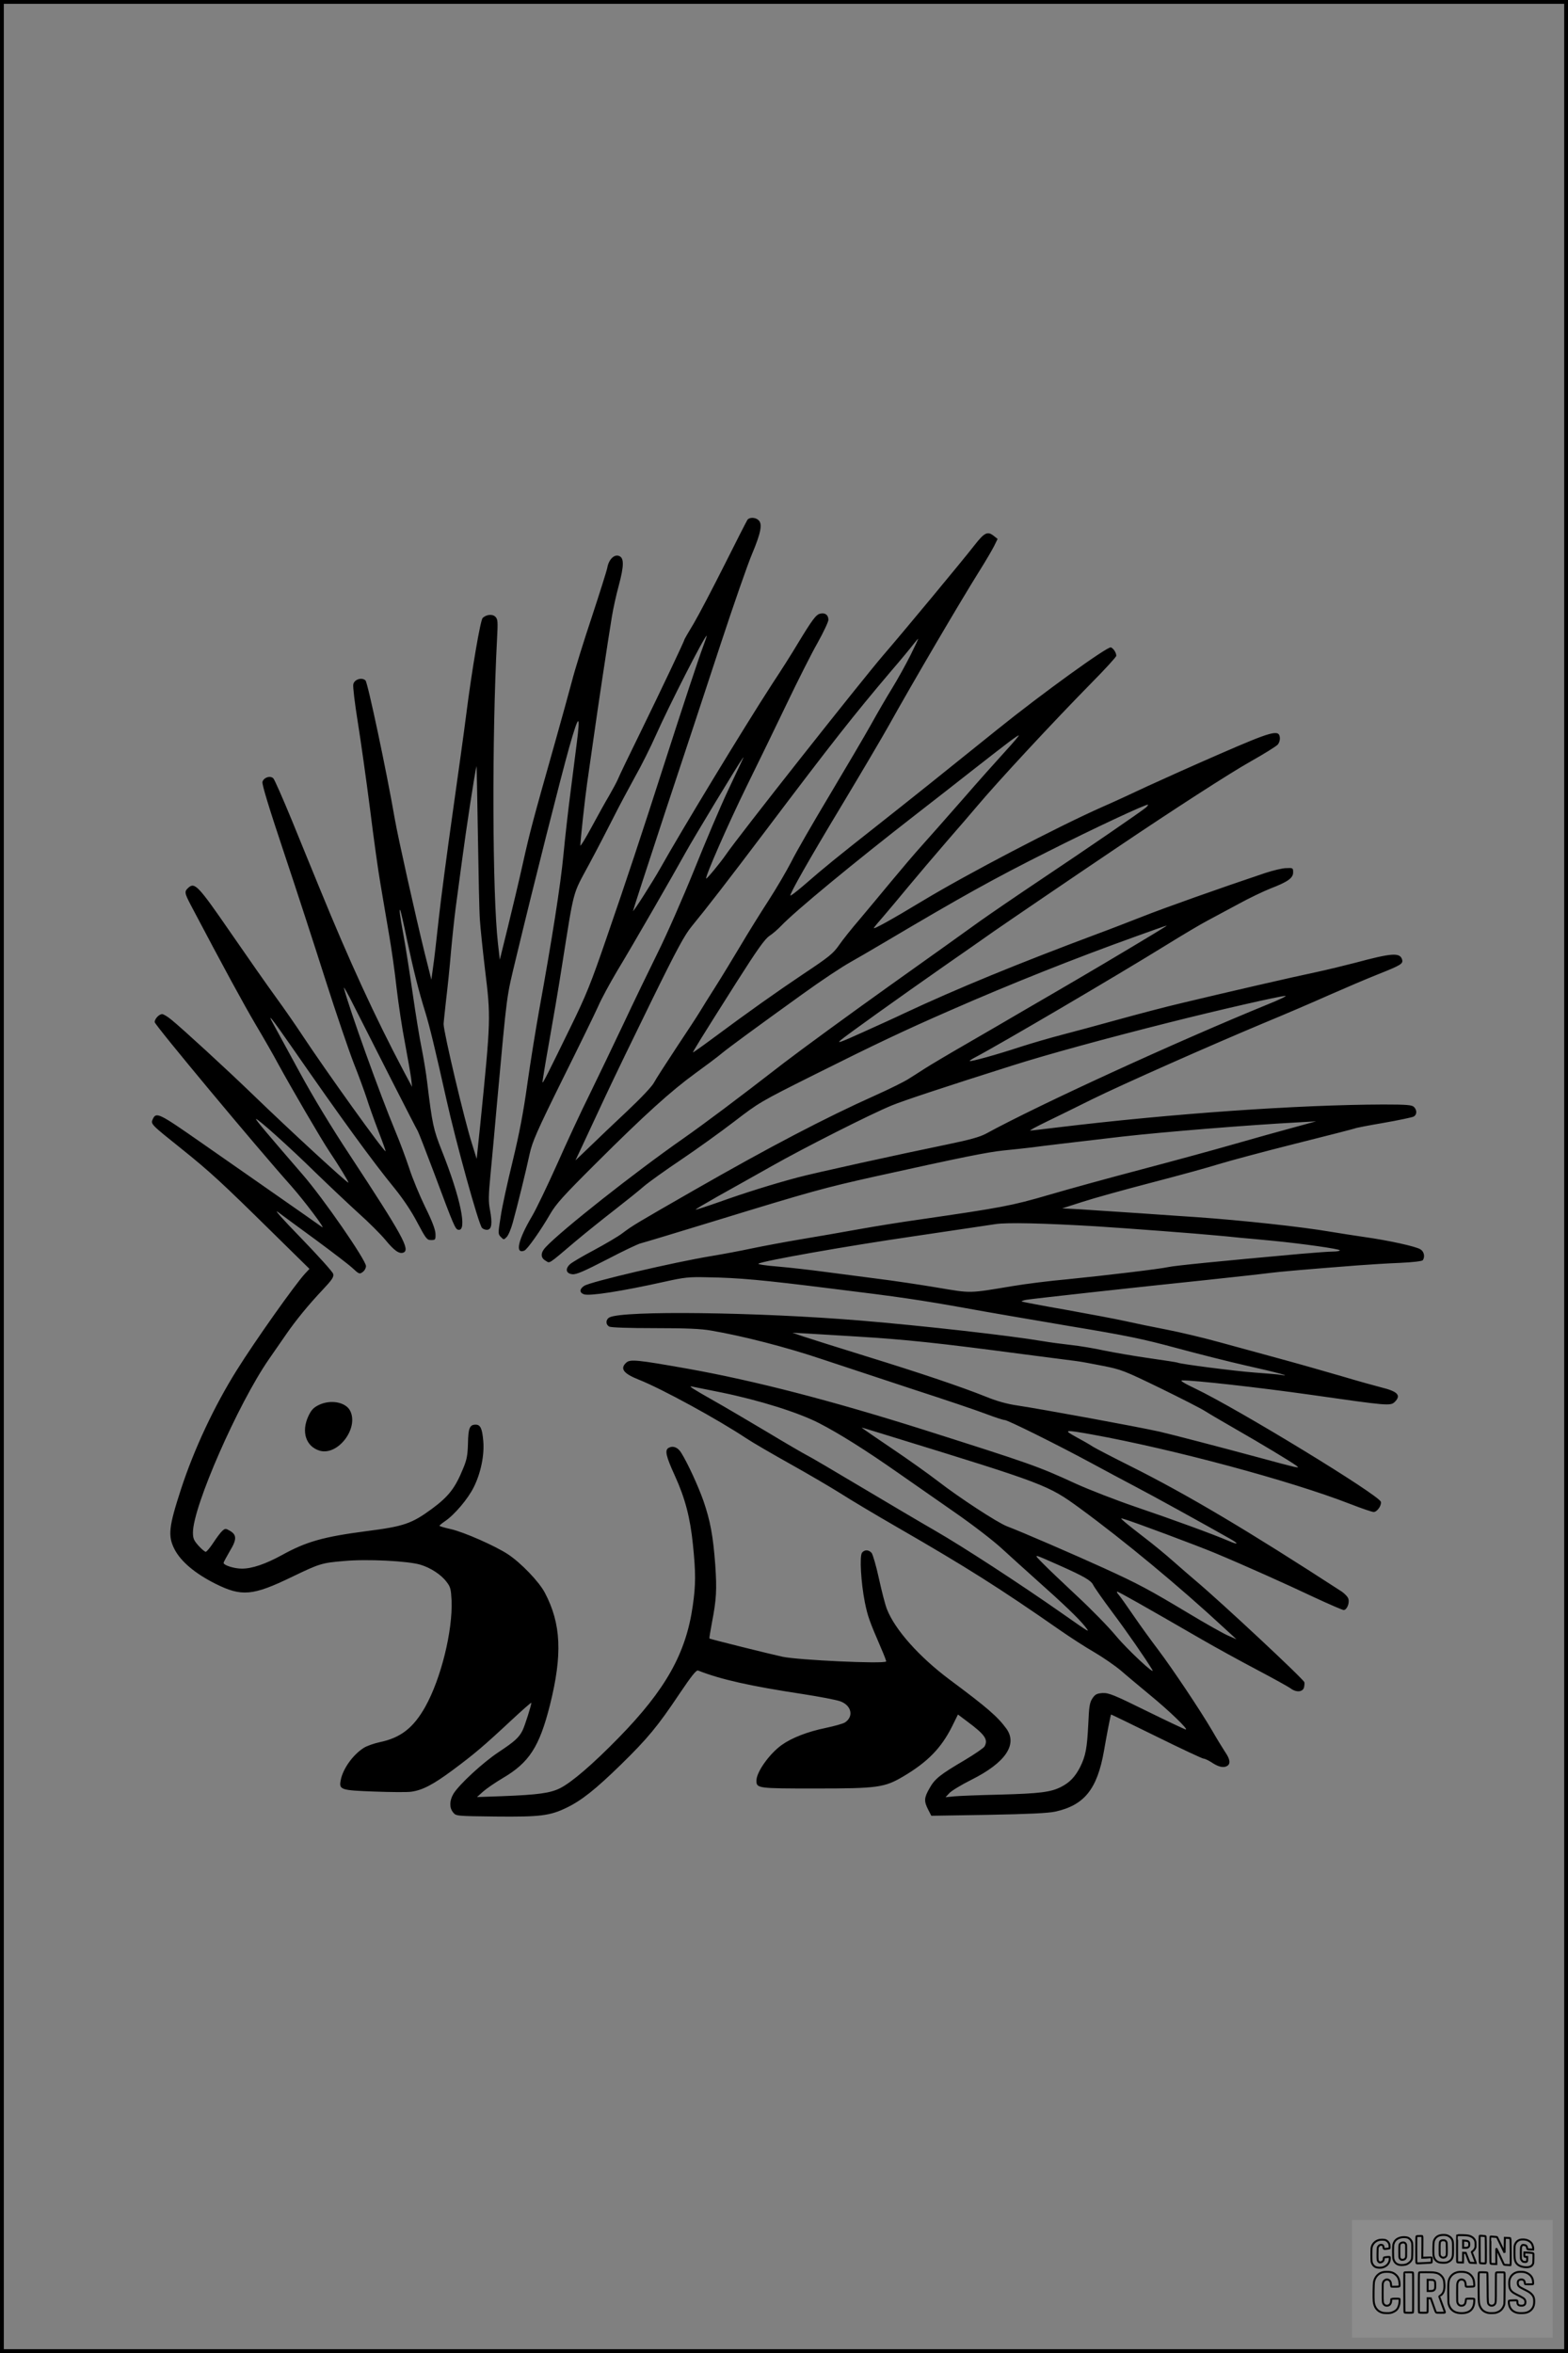 <?xml version="1.0" encoding="UTF-8"?>
<svg xmlns="http://www.w3.org/2000/svg" version="1.0" width="1024pt" height="1536pt" viewBox="0 0 1024 1536" preserveAspectRatio="xMidYMid meet">
  <rect x="0" y="0" width="1024" height="1536" fill="#808080" stroke="none"/>
  <g transform="translate(0.00 0.00) scale(1)">
    <g transform="translate(0,1536) scale(0.1,-0.1)" fill="#000000" stroke="none">
      <path d="M4882 11968 c-5 -7 -73 -140 -150 -294 -78 -155 -168 -327 -201 -383 -34 -56 -61 -103 -61 -105 0 -9 -154 -333 -284 -599 -75 -153 -143 -293 -150 -312 -8 -19 -34 -67 -57 -107 -24 -40 -76 -134 -116 -208 -40 -74 -73 -128 -73 -119 0 32 31 316 44 404 7 50 25 176 40 280 28 201 97 659 122 810 8 50 28 141 45 203 35 131 35 181 1 193 -31 12 -67 -24 -76 -77 -4 -21 -50 -166 -101 -321 -52 -156 -111 -345 -130 -420 -20 -76 -70 -255 -110 -398 -149 -526 -164 -584 -209 -785 -25 -113 -70 -302 -99 -420 l-53 -215 -12 105 c-37 325 -40 1348 -6 1990 6 113 5 128 -11 144 -19 19 -59 15 -83 -8 -15 -15 -71 -344 -107 -628 -14 -112 -55 -405 -90 -653 -35 -247 -76 -556 -90 -685 -14 -129 -30 -271 -37 -315 l-11 -80 -44 175 c-60 245 -172 745 -194 870 -54 313 -177 892 -192 908 -24 23 -74 7 -80 -26 -3 -15 10 -124 29 -242 19 -118 55 -373 80 -567 24 -194 55 -417 69 -495 13 -79 38 -222 54 -318 17 -96 40 -258 51 -360 12 -102 36 -264 55 -360 18 -96 36 -200 40 -230 l6 -55 -56 105 c-185 350 -353 715 -545 1185 -43 105 -126 307 -184 450 -59 143 -113 266 -121 274 -20 20 -63 6 -71 -23 -4 -16 42 -167 139 -457 80 -239 202 -614 272 -834 70 -220 154 -465 185 -545 32 -80 69 -182 84 -227 14 -45 48 -141 76 -214 28 -72 50 -133 48 -134 -8 -8 -388 521 -551 768 -37 56 -111 163 -165 237 -54 74 -187 264 -296 422 -211 306 -234 331 -276 293 -27 -25 -26 -33 18 -117 214 -406 341 -639 421 -775 53 -89 119 -204 146 -255 85 -156 285 -499 335 -573 61 -91 131 -205 125 -205 -11 0 -380 339 -624 575 -176 170 -461 431 -530 487 -25 21 -53 38 -62 38 -20 0 -49 -31 -49 -52 0 -18 664 -815 891 -1069 85 -96 230 -288 202 -269 -12 8 -64 45 -115 81 -51 36 -199 139 -328 229 -129 90 -287 200 -350 244 -271 189 -290 199 -312 151 -15 -33 -14 -33 187 -194 187 -150 262 -219 603 -555 l233 -229 -29 -31 c-64 -69 -325 -437 -445 -629 -148 -236 -279 -515 -365 -778 -80 -246 -87 -305 -42 -393 42 -80 133 -157 266 -224 172 -86 244 -80 502 45 179 86 193 91 340 103 148 14 417 0 497 -24 67 -20 136 -65 171 -112 26 -33 29 -47 33 -121 8 -199 -69 -511 -172 -695 -77 -137 -161 -203 -299 -231 -36 -8 -82 -24 -101 -36 -71 -44 -138 -137 -152 -212 -12 -62 -1 -66 220 -74 108 -4 217 -5 241 -1 73 10 142 46 269 140 140 104 202 156 382 324 73 68 133 121 133 116 0 -16 -43 -151 -57 -179 -24 -48 -52 -73 -156 -142 -103 -68 -259 -212 -296 -273 -26 -44 -27 -91 -2 -121 19 -24 20 -24 278 -27 292 -3 355 5 464 58 97 47 188 119 353 280 176 172 242 252 383 463 81 120 110 156 122 152 147 -58 337 -101 686 -154 110 -17 219 -38 243 -47 73 -27 89 -99 30 -138 -13 -8 -70 -24 -127 -36 -117 -24 -220 -64 -286 -111 -81 -58 -165 -177 -165 -232 0 -51 6 -52 384 -52 409 0 452 6 577 80 158 94 246 184 317 326 l38 77 60 -45 c117 -87 138 -118 114 -163 -5 -10 -65 -51 -132 -91 -158 -93 -193 -120 -228 -183 -35 -61 -37 -83 -9 -138 l21 -41 371 6 c266 5 391 11 438 21 191 42 275 147 319 399 18 104 42 229 46 235 0 1 133 -63 295 -143 162 -80 301 -145 309 -145 8 0 31 -11 50 -23 44 -30 78 -39 102 -26 26 14 22 44 -11 92 -15 23 -54 86 -85 140 -81 138 -258 402 -352 527 -44 58 -116 157 -159 220 -43 63 -87 125 -98 138 -11 12 -16 22 -11 22 9 0 170 -91 549 -310 88 -51 250 -140 360 -198 110 -58 211 -114 224 -124 36 -27 79 -24 87 7 3 13 4 28 2 34 -8 23 -545 524 -708 661 -36 30 -103 89 -150 130 -47 42 -130 110 -185 152 -55 42 -113 88 -130 103 -29 25 -29 26 -5 19 52 -14 480 -174 595 -222 187 -78 464 -202 652 -291 95 -44 180 -81 188 -81 20 0 39 43 31 72 -3 13 -23 34 -43 48 -613 398 -1008 633 -1382 820 -112 56 -222 113 -245 127 -22 15 -72 43 -111 64 -83 46 -74 47 106 15 530 -96 1296 -302 1682 -452 77 -30 147 -54 158 -54 22 0 52 42 47 66 -8 42 -931 605 -1213 740 -74 35 -102 53 -85 53 72 2 501 -46 840 -94 504 -72 521 -74 549 -46 43 43 19 68 -91 95 -36 9 -151 41 -255 72 -103 30 -285 82 -403 114 -118 32 -298 81 -399 109 -101 28 -257 65 -345 82 -89 17 -209 42 -267 55 -58 13 -233 46 -389 74 -156 27 -285 52 -288 54 -2 3 11 7 29 11 41 7 711 81 1184 130 187 20 369 40 405 45 59 8 255 25 580 50 69 5 190 13 270 16 87 4 148 11 152 18 15 22 8 56 -15 70 -27 19 -210 59 -367 81 -63 9 -164 25 -225 35 -187 32 -575 74 -875 95 -47 3 -211 14 -365 25 -154 10 -331 22 -394 26 l-114 6 134 43 c74 24 276 80 449 125 173 45 371 99 440 121 69 21 295 82 503 134 208 52 382 97 386 99 3 3 87 19 186 36 98 17 187 36 197 41 22 12 23 42 2 63 -13 13 -45 16 -202 16 -558 -2 -1376 -59 -2129 -150 -89 -11 -167 -20 -175 -20 -7 0 41 26 107 58 66 32 199 97 295 145 201 99 775 353 1124 499 131 54 322 136 425 182 102 45 245 106 318 135 156 62 168 70 159 99 -15 45 -68 41 -306 -23 -69 -18 -181 -45 -250 -60 -149 -31 -609 -137 -875 -201 -104 -24 -293 -74 -420 -109 -126 -35 -293 -80 -370 -100 -77 -20 -201 -56 -275 -80 -148 -49 -322 -97 -327 -91 -2 2 13 12 34 23 165 87 923 532 1248 733 105 65 226 137 270 160 44 24 136 73 205 110 69 38 162 82 207 100 112 43 148 68 148 105 0 29 -1 30 -45 28 -25 0 -85 -15 -135 -31 -293 -98 -665 -230 -806 -286 -90 -35 -218 -85 -284 -109 -527 -197 -925 -360 -1275 -524 -41 -20 -158 -73 -260 -119 -150 -68 -178 -78 -150 -54 42 35 377 275 685 490 121 84 263 183 315 220 82 57 518 354 805 547 363 245 735 485 870 561 89 50 169 100 179 111 10 11 16 31 14 48 -6 52 -53 39 -393 -109 -170 -74 -384 -170 -475 -212 -91 -43 -221 -103 -290 -133 -294 -130 -883 -438 -1170 -611 -212 -128 -332 -194 -323 -179 4 7 32 41 64 77 31 36 103 122 160 191 57 69 172 204 254 299 83 95 167 193 188 218 139 166 507 562 759 818 87 88 158 166 158 173 0 20 -18 48 -35 55 -22 8 -454 -304 -743 -537 -334 -269 -570 -458 -791 -632 -255 -201 -331 -262 -476 -388 -43 -37 -80 -65 -83 -63 -7 8 118 229 346 607 120 200 254 427 297 504 156 280 466 808 592 1009 41 65 84 139 96 163 l22 45 -24 19 c-41 33 -61 24 -126 -59 -71 -92 -472 -575 -595 -717 -150 -175 -946 -1182 -1030 -1305 -35 -51 -124 -159 -128 -155 -9 9 141 351 263 600 76 154 195 399 265 545 70 146 159 323 199 393 39 70 71 138 71 151 0 32 -22 48 -54 40 -27 -6 -52 -40 -149 -200 -30 -51 -104 -168 -165 -260 -186 -287 -595 -961 -731 -1204 -51 -90 -173 -281 -177 -277 -1 1 92 288 207 637 116 349 280 846 365 1105 85 258 177 522 205 588 58 138 69 195 44 220 -19 20 -58 22 -73 5z m-289 -825 c-31 -82 -128 -375 -256 -773 -148 -461 -246 -757 -375 -1130 -103 -300 -134 -377 -236 -585 -146 -299 -179 -365 -183 -361 -2 1 17 117 42 257 25 140 64 367 85 504 82 516 67 458 176 661 53 98 125 238 161 309 36 72 99 189 139 262 41 72 103 196 138 275 84 189 318 648 331 648 2 0 -8 -30 -22 -67z m1352 -62 c-30 -60 -84 -157 -119 -214 -36 -58 -98 -165 -139 -239 -41 -73 -162 -279 -269 -458 -107 -179 -220 -374 -250 -435 -31 -60 -98 -175 -150 -255 -52 -80 -134 -212 -183 -295 -49 -82 -123 -204 -165 -270 -42 -66 -87 -138 -100 -160 -13 -22 -81 -126 -151 -231 -70 -106 -137 -210 -148 -231 -12 -24 -84 -100 -173 -184 -84 -79 -195 -184 -246 -234 l-94 -90 47 100 c26 55 92 197 147 315 55 118 192 401 304 629 166 338 215 428 262 485 97 118 234 295 484 626 434 575 572 750 818 1040 64 74 128 152 144 173 16 20 30 37 32 37 2 0 -21 -49 -51 -109z m-2179 -577 c-8 -65 -26 -207 -40 -314 -14 -107 -35 -290 -46 -406 -19 -202 -75 -556 -160 -1024 -21 -118 -56 -332 -76 -475 -26 -188 -53 -327 -96 -505 -33 -135 -69 -297 -78 -360 -18 -113 -18 -115 1 -135 19 -19 19 -19 38 0 11 11 29 54 40 95 30 108 87 340 110 448 18 80 45 143 214 485 107 215 212 430 233 477 20 47 76 150 124 231 109 180 366 627 448 775 52 94 339 569 372 614 12 17 12 18 -98 -215 -44 -93 -142 -323 -217 -510 -76 -188 -183 -431 -240 -545 -56 -113 -157 -322 -224 -465 -68 -143 -167 -350 -221 -460 -55 -110 -150 -315 -212 -455 -63 -140 -136 -293 -164 -340 -91 -154 -112 -248 -50 -224 19 7 106 130 169 239 39 67 87 120 299 331 319 318 490 472 648 587 69 50 148 109 175 132 42 35 226 170 525 385 126 91 256 177 315 210 33 18 130 75 215 125 510 302 714 416 1075 597 301 152 644 312 652 305 2 -2 -5 -11 -14 -19 -31 -26 -398 -278 -683 -468 -151 -101 -331 -224 -400 -273 -69 -50 -336 -241 -595 -425 -258 -184 -566 -409 -685 -500 -316 -245 -520 -397 -655 -492 -321 -224 -802 -604 -902 -712 -33 -35 -34 -68 -1 -87 31 -18 9 -33 199 128 68 57 183 149 254 204 72 56 157 124 190 153 33 28 142 106 242 173 101 68 257 180 347 249 163 125 169 129 523 306 404 202 588 289 883 418 406 178 819 342 1220 486 218 78 208 75 190 63 -25 -18 -392 -237 -570 -341 -91 -53 -246 -144 -345 -201 -99 -58 -272 -159 -385 -224 -113 -65 -234 -137 -270 -160 -36 -23 -85 -55 -110 -70 -25 -16 -121 -64 -215 -106 -326 -146 -691 -337 -1180 -617 -387 -222 -402 -231 -470 -282 -27 -21 -111 -70 -185 -110 -74 -39 -145 -81 -158 -93 -33 -31 -25 -61 16 -65 25 -3 75 19 225 96 105 55 206 103 222 106 17 4 242 72 500 151 613 188 698 211 1025 284 574 127 738 160 845 171 61 6 144 15 185 20 73 10 243 30 585 70 273 31 840 77 1165 94 l105 6 -150 -41 c-82 -22 -258 -71 -390 -109 -132 -38 -404 -112 -605 -165 -201 -53 -471 -127 -600 -165 -243 -71 -307 -83 -845 -161 -115 -16 -295 -45 -400 -64 -104 -19 -273 -48 -375 -65 -101 -17 -246 -44 -322 -60 -75 -16 -193 -38 -260 -49 -244 -40 -792 -168 -833 -195 -31 -20 -32 -44 -2 -55 35 -13 244 19 527 82 130 29 159 32 280 29 203 -3 365 -18 803 -73 459 -56 590 -76 887 -129 118 -22 418 -73 665 -115 387 -64 486 -85 705 -144 140 -38 350 -91 465 -117 190 -42 303 -73 220 -59 -16 3 -93 9 -170 15 -125 9 -491 56 -505 65 -4 2 -87 15 -186 29 -98 14 -231 37 -294 50 -63 14 -160 30 -215 36 -55 6 -138 17 -185 25 -218 37 -777 100 -1196 135 -670 55 -1548 66 -1634 20 -25 -14 -26 -46 -1 -60 12 -6 125 -10 298 -10 206 0 301 -4 368 -16 206 -35 492 -109 715 -184 129 -43 402 -133 605 -200 204 -66 417 -138 474 -160 58 -22 113 -40 123 -40 19 0 342 -160 573 -285 77 -42 201 -108 275 -147 115 -60 461 -251 623 -343 60 -34 55 -42 -9 -14 -97 42 -374 143 -604 221 -129 44 -307 113 -395 153 -250 115 -292 129 -1000 354 -599 189 -1097 318 -1533 396 -333 59 -376 63 -402 40 -43 -39 -19 -71 81 -111 152 -60 519 -261 704 -384 39 -26 168 -101 288 -168 120 -67 266 -153 325 -190 59 -38 226 -138 372 -222 451 -260 668 -397 1060 -670 69 -48 171 -114 227 -146 56 -33 135 -87 175 -121 40 -35 127 -107 193 -162 123 -101 247 -221 229 -221 -5 0 -120 54 -254 120 -217 107 -250 120 -290 118 -37 -3 -48 -8 -66 -35 -18 -27 -22 -52 -27 -170 -8 -156 -17 -205 -53 -278 -33 -64 -68 -101 -125 -130 -67 -34 -138 -43 -399 -50 -129 -3 -262 -8 -295 -11 l-60 -6 25 27 c14 15 78 54 144 87 222 111 303 230 228 334 -58 79 -125 137 -371 320 -198 148 -357 326 -409 460 -11 27 -34 117 -52 199 -18 83 -40 158 -48 168 -19 21 -45 22 -62 2 -18 -21 -7 -199 18 -325 19 -92 28 -118 106 -299 20 -46 35 -85 33 -87 -17 -17 -573 9 -677 31 -75 16 -473 115 -477 119 -2 1 6 47 16 102 30 154 33 217 22 379 -14 190 -33 289 -77 417 -34 96 -101 243 -145 314 -22 36 -53 48 -82 33 -27 -15 -19 -53 41 -184 66 -145 99 -271 117 -446 19 -185 19 -265 -1 -402 -44 -310 -177 -547 -484 -861 -167 -171 -305 -290 -382 -329 -64 -32 -142 -43 -373 -52 l-170 -6 39 35 c21 19 79 59 128 88 174 102 240 204 309 476 83 331 74 532 -33 735 -38 72 -155 194 -241 251 -84 55 -288 145 -373 164 -41 9 -74 19 -74 22 0 3 16 16 35 29 64 43 152 148 189 223 46 92 70 210 62 301 -7 83 -19 107 -50 107 -39 0 -48 -23 -50 -122 -2 -76 -7 -106 -31 -163 -52 -128 -94 -183 -205 -265 -131 -96 -182 -114 -425 -145 -283 -37 -394 -68 -555 -157 -106 -58 -194 -88 -260 -88 -51 0 -120 22 -120 38 0 4 19 39 41 77 47 77 46 107 -3 134 -24 14 -28 14 -47 -3 -11 -10 -37 -45 -58 -77 -21 -32 -43 -58 -49 -59 -7 0 -28 18 -48 40 -30 34 -36 47 -36 86 0 169 294 839 496 1131 37 54 88 127 113 163 62 90 146 193 237 289 63 67 75 85 70 105 -3 13 -97 117 -208 232 -121 124 -183 194 -153 172 28 -21 138 -102 245 -180 107 -79 216 -162 241 -185 43 -40 47 -42 67 -27 12 8 22 26 22 39 0 39 -279 443 -415 599 -229 265 -307 357 -303 361 7 7 222 -186 388 -349 91 -88 218 -208 282 -266 65 -58 143 -136 174 -173 58 -71 91 -94 118 -84 47 18 -5 112 -348 634 -121 183 -241 381 -329 543 -76 140 -152 279 -168 308 -51 91 -18 51 111 -135 331 -477 531 -752 679 -933 54 -67 108 -147 146 -220 57 -107 63 -115 90 -115 28 0 30 2 29 40 -1 28 -21 82 -67 175 -36 74 -84 189 -105 255 -22 66 -62 174 -90 240 -99 237 -302 801 -336 935 -3 14 25 -36 62 -110 125 -248 409 -806 421 -825 6 -11 53 -132 105 -270 132 -354 139 -369 159 -373 60 -12 15 208 -108 517 -55 139 -62 171 -96 451 -6 52 -22 149 -35 215 -14 66 -40 228 -59 360 -19 132 -46 303 -60 380 -25 137 -29 172 -21 164 2 -2 23 -92 45 -199 43 -201 75 -328 117 -463 30 -96 69 -260 139 -573 62 -279 211 -819 233 -840 8 -8 24 -14 36 -12 27 4 32 42 16 129 -11 55 -10 95 4 240 9 96 28 298 41 449 69 751 60 685 126 960 116 483 291 1175 347 1374 62 218 74 223 48 20z m2797 -51 c-55 -60 -180 -200 -278 -313 -99 -113 -218 -248 -265 -300 -47 -52 -137 -158 -200 -234 -63 -77 -156 -187 -205 -246 -50 -58 -111 -134 -135 -169 -39 -56 -65 -77 -235 -190 -180 -121 -350 -241 -602 -428 -62 -46 -115 -83 -117 -83 -5 0 50 89 287 463 133 209 180 275 211 297 23 15 57 45 76 65 91 96 475 413 890 735 102 79 266 207 365 285 233 182 288 224 298 224 5 1 -36 -47 -90 -106z m-3429 -1098 c3 -49 18 -193 33 -320 39 -321 39 -322 -31 -1020 l-23 -220 -31 100 c-49 153 -184 723 -185 780 0 11 8 81 16 155 9 74 24 216 32 315 9 99 23 230 31 290 8 61 26 191 39 291 31 234 85 587 97 633 1 3 5 -201 9 -454 4 -253 9 -500 13 -550z m5151 -549 c-600 -245 -1497 -656 -1845 -846 -41 -22 -105 -40 -255 -71 -317 -65 -871 -187 -975 -215 -165 -44 -350 -102 -509 -159 -85 -30 -156 -53 -158 -51 -2 2 63 40 144 86 82 45 240 135 353 198 214 121 645 339 784 396 75 31 356 124 786 260 233 74 611 177 1020 280 337 85 728 174 765 175 11 0 -38 -24 -110 -53z m-1130 -1451 c219 -14 668 -48 790 -60 28 -2 97 -9 155 -15 58 -5 155 -14 215 -20 186 -18 435 -53 435 -62 0 -4 -20 -8 -44 -8 -25 0 -121 -7 -213 -15 -522 -47 -823 -77 -862 -86 -59 -13 -411 -55 -661 -80 -113 -10 -272 -30 -355 -44 -295 -49 -267 -48 -495 -10 -113 19 -293 46 -400 59 -107 14 -262 34 -345 45 -82 11 -214 26 -293 33 -79 6 -137 15 -129 19 33 19 576 115 1009 178 260 39 502 74 538 80 76 12 316 6 655 -14z m-1555 -720 c313 -19 531 -42 1082 -115 167 -22 323 -42 348 -45 25 -3 102 -17 172 -31 121 -24 139 -31 374 -145 135 -66 269 -134 298 -153 28 -18 121 -72 206 -121 152 -87 345 -203 385 -232 18 -14 17 -14 -15 -8 -19 4 -118 30 -220 58 -274 74 -586 155 -660 172 -155 34 -754 144 -925 170 -69 10 -134 28 -210 59 -158 63 -411 149 -790 266 -181 56 -361 113 -400 126 l-70 24 95 -5 c52 -3 201 -12 330 -20z m-888 -365 c244 -50 501 -130 637 -200 132 -68 304 -176 511 -321 91 -63 260 -181 376 -262 121 -84 253 -186 308 -237 54 -49 157 -143 229 -207 170 -151 271 -248 311 -298 37 -47 41 -49 -149 84 -280 196 -649 436 -830 540 -99 57 -317 186 -485 286 -168 100 -325 193 -350 205 -25 13 -144 82 -265 155 -121 72 -282 167 -357 209 -120 68 -148 86 -135 86 1 0 91 -18 199 -40z m1113 -289 c1001 -308 1019 -315 1225 -465 290 -212 653 -513 942 -781 l83 -76 -55 24 c-30 13 -146 78 -257 145 -257 154 -327 192 -553 295 -186 85 -542 239 -635 274 -63 25 -306 183 -451 295 -61 47 -196 143 -300 213 -104 70 -191 130 -194 133 -6 5 -8 6 195 -57z m1092 -839 c164 -73 208 -99 222 -128 7 -15 63 -95 125 -178 93 -124 220 -307 261 -376 27 -45 -162 131 -236 220 -48 58 -163 176 -256 262 -92 86 -193 182 -223 213 -63 65 -72 66 107 -13z"></path>
      <path d="M2081 6188 c-34 -17 -48 -32 -67 -72 -48 -103 -16 -199 74 -226 119 -34 256 146 199 260 -29 58 -129 76 -206 38z"></path>
    </g>
  </g>
  <rect x="0.0" y="0.0" width="1024.0" height="1536.0" fill="none" stroke="black" stroke-width="5"></rect>
  <g transform="translate(882.93 1449.20) scale(0.128)" opacity="1.0">
    <rect x="0" y="0" width="1024.0" height="600.0" fill="white" fill-opacity="0.1"></rect>
    <g transform="translate(0,650) scale(0.1,-0.1)" stroke="none">
      <path fill="none" stroke="#000000" stroke-width="100" d="M4491 5720 c-164 -43 -269 -147 -319 -315 -19 -65 -29 -577 -13 -693 25 -190 116 -310 276 -367 63 -23 284 -32 370 -16 122 22 249 110 294 205 51 104 56 150 56 496 0 341 -4 385 -48 478 -46 100 -156 184 -282 217 -83 21 -241 19 -334 -5z m270 -273 c19 -12 43 -40 54 -62 18 -37 20 -64 23 -320 5 -339 -1 -384 -56 -436 -87 -82 -235 -56 -289 51 -22 43 -23 53 -23 335 0 314 7 370 52 412 34 32 66 42 139 42 53 1 73 -4 100 -22z"></path>
      <path fill="none" stroke="#000000" stroke-width="100" d="M5367 5723 c-4 -3 -7 -311 -7 -683 0 -618 1 -679 17 -691 12 -10 51 -14 152 -14 l136 0 3 248 2 248 67 -3 67 -3 34 -85 c18 -47 58 -152 89 -235 30 -82 63 -158 73 -168 14 -15 40 -19 165 -24 l148 -6 -5 34 c-4 19 -49 143 -102 276 -53 133 -96 246 -96 251 0 6 15 19 33 31 53 33 104 92 134 156 27 57 28 67 27 195 0 115 -4 144 -23 193 -31 80 -76 135 -148 183 -83 56 -166 82 -303 94 -129 11 -453 14 -463 3z m541 -300 c55 -27 77 -73 77 -163 0 -61 -4 -82 -23 -111 -34 -55 -73 -69 -191 -69 l-101 0 0 187 0 186 101 -6 c66 -4 114 -12 137 -24z"></path>
      <path fill="none" stroke="#000000" stroke-width="100" d="M6514 5685 c-4 -9 -5 -320 -2 -690 3 -511 7 -678 16 -687 19 -19 273 -30 291 -13 11 11 13 126 12 675 -1 364 -6 672 -11 685 -11 28 -27 31 -187 40 -99 6 -114 5 -119 -10z"></path>
      <path fill="none" stroke="#000000" stroke-width="100" d="M3355 5683 c-27 -3 -55 -9 -62 -15 -10 -8 -13 -150 -13 -683 0 -592 2 -674 15 -685 12 -10 52 -11 173 -6 362 15 578 29 590 38 8 7 12 46 12 129 0 108 -2 119 -20 129 -11 6 -24 9 -28 7 -4 -3 -103 -8 -221 -12 l-214 -7 5 545 c4 384 2 549 -5 556 -11 11 -120 12 -232 4z"></path>
      <path fill="none" stroke="#000000" stroke-width="100" d="M7067 5654 c-4 -4 -7 -310 -7 -680 0 -625 1 -673 18 -692 15 -18 31 -21 152 -24 l134 -3 -3 400 c-2 277 1 397 8 390 11 -11 153 -311 251 -530 96 -215 128 -281 142 -292 7 -6 82 -14 165 -17 l153 -7 11 28 c14 34 3 1333 -11 1347 -5 5 -70 11 -144 14 l-136 5 -1 -54 c-1 -30 -5 -200 -8 -379 l-6 -325 -73 150 c-40 83 -123 256 -184 385 -61 129 -117 242 -125 252 -11 12 -40 18 -121 22 -59 4 -130 9 -157 12 -28 3 -54 2 -58 -2z"></path>
      <path fill="none" stroke="#000000" stroke-width="100" d="M2507 5614 c-220 -49 -342 -159 -394 -357 -24 -91 -24 -641 0 -740 57 -233 232 -339 510 -310 56 6 127 21 158 33 76 29 187 114 226 174 64 95 67 114 71 505 2 232 -1 371 -8 404 -27 126 -116 235 -228 278 -74 29 -236 35 -335 13z m191 -281 c15 -11 36 -35 47 -54 19 -32 20 -52 20 -349 0 -309 0 -316 -23 -362 -31 -62 -75 -89 -155 -95 -53 -4 -67 -2 -97 19 -19 13 -44 41 -55 63 -19 37 -20 60 -20 350 0 337 2 351 60 405 54 51 169 63 223 23z"></path>
      <path fill="none" stroke="#000000" stroke-width="100" d="M8568 5491 c-133 -43 -219 -134 -262 -280 -13 -45 -16 -107 -16 -343 0 -320 9 -395 60 -506 73 -156 258 -255 506 -269 191 -11 324 47 376 165 19 42 22 70 26 288 4 209 3 242 -11 256 -19 18 -186 38 -347 41 l-105 2 -3 -95 c-1 -52 2 -102 7 -109 6 -10 33 -16 75 -19 l66 -4 0 -105 c0 -98 -1 -105 -26 -130 -23 -23 -31 -25 -99 -21 -64 3 -79 7 -112 34 -21 16 -49 52 -63 80 -25 49 -25 51 -25 324 0 303 6 348 56 402 28 29 32 30 99 26 105 -6 152 -50 167 -158 8 -53 9 -54 48 -62 22 -5 90 -10 150 -11 l110 -2 3 43 c4 52 -30 180 -66 245 -53 99 -179 183 -317 212 -96 20 -226 18 -297 -4z"></path>
      <path fill="none" stroke="#000000" stroke-width="100" d="M1390 5484 c-203 -45 -359 -207 -390 -404 -13 -83 -13 -616 0 -694 20 -123 100 -235 203 -281 98 -45 271 -51 387 -13 211 67 340 238 340 451 0 54 -3 69 -17 74 -24 9 -264 -15 -280 -28 -7 -7 -13 -31 -13 -60 0 -56 -13 -95 -43 -128 -31 -34 -95 -61 -144 -61 -35 0 -48 6 -77 35 -52 52 -58 99 -54 423 3 257 5 280 24 323 42 89 120 132 202 109 53 -14 72 -42 81 -120 11 -90 15 -92 150 -79 62 6 125 15 138 20 25 9 25 10 21 107 -3 82 -9 106 -33 155 -33 68 -97 130 -163 160 -60 27 -235 33 -332 11z"></path>
      <path fill="none" stroke="#000000" stroke-width="100" d="M1600 3845 c-239 -44 -424 -235 -476 -495 -22 -109 -33 -831 -15 -1000 31 -300 174 -492 425 -572 45 -15 100 -21 211 -25 181 -6 263 8 380 66 147 73 214 152 266 311 26 78 32 117 37 219 4 98 2 125 -9 132 -22 14 -393 11 -407 -3 -7 -7 -12 -39 -12 -73 0 -169 -84 -275 -217 -275 -68 0 -110 18 -150 64 -65 73 -68 99 -68 606 0 446 1 456 22 515 78 208 337 201 392 -11 6 -23 13 -75 16 -115 3 -41 10 -78 15 -83 10 -10 289 -10 357 0 63 9 67 18 60 147 -12 210 -62 331 -181 445 -86 82 -165 123 -280 146 -94 19 -261 20 -366 1z"></path>
      <path fill="none" stroke="#000000" stroke-width="100" d="M5376 3840 c-151 -39 -268 -118 -350 -237 -106 -157 -118 -245 -114 -863 4 -463 5 -477 27 -550 33 -106 72 -178 131 -243 123 -135 290 -197 526 -197 326 0 528 127 610 384 34 106 48 339 20 349 -29 12 -386 9 -400 -2 -7 -6 -16 -44 -20 -85 -17 -192 -81 -266 -226 -266 -93 1 -163 55 -197 152 -16 48 -18 92 -18 503 0 437 1 452 22 520 26 81 57 119 121 147 78 35 188 8 237 -56 30 -40 55 -133 55 -206 0 -92 6 -95 157 -92 70 1 161 5 201 8 87 8 88 9 78 158 -12 189 -62 314 -170 422 -76 76 -130 109 -241 144 -102 33 -337 38 -449 10z"></path>
      <path fill="none" stroke="#000000" stroke-width="100" d="M8441 3845 c-204 -45 -357 -196 -406 -402 -24 -99 -17 -331 13 -416 47 -137 141 -225 342 -323 334 -162 396 -203 438 -284 19 -37 23 -57 20 -116 -3 -59 -8 -77 -30 -107 -39 -50 -98 -70 -190 -65 -137 7 -187 57 -188 185 0 95 4 94 -223 86 -106 -3 -198 -10 -204 -16 -17 -13 -17 -107 1 -200 44 -226 196 -375 436 -423 103 -20 339 -15 435 10 199 53 340 189 391 377 21 78 28 222 15 311 -16 115 -56 191 -145 276 -85 81 -145 117 -386 235 -250 122 -298 173 -301 319 -3 109 52 167 164 175 115 8 183 -49 194 -164 3 -32 10 -64 16 -70 10 -14 340 -17 387 -4 24 7 25 9 22 92 -5 150 -54 269 -153 369 -69 70 -189 133 -297 155 -90 18 -265 18 -351 0z"></path>
      <path fill="none" stroke="#000000" stroke-width="100" d="M2710 3833 c-14 -2 -29 -9 -35 -14 -7 -7 -9 -354 -7 -1017 3 -910 5 -1008 20 -1019 20 -16 384 -18 413 -3 19 10 19 32 19 1019 0 923 -1 1010 -16 1022 -13 10 -61 14 -193 16 -97 1 -187 -1 -201 -4z"></path>
      <path fill="none" stroke="#000000" stroke-width="100" d="M3455 3833 c-47 -12 -45 32 -45 -1034 0 -987 0 -1009 19 -1019 12 -6 98 -10 210 -10 159 0 192 3 205 16 14 13 16 61 16 370 l0 355 81 -3 82 -3 88 -245 c49 -135 105 -292 124 -350 20 -58 45 -113 57 -122 18 -16 45 -18 229 -18 184 0 210 2 216 16 7 19 16 -7 -153 448 -74 197 -134 362 -134 366 0 4 23 22 50 40 162 104 228 273 217 560 -8 225 -46 336 -153 450 -104 110 -219 160 -413 179 -101 11 -657 13 -696 4z m721 -409 c64 -48 69 -61 72 -231 4 -176 -7 -223 -59 -267 -43 -36 -89 -46 -216 -46 l-113 0 0 286 0 286 144 -4 c127 -3 148 -5 172 -24z"></path>
      <path fill="none" stroke="#000000" stroke-width="100" d="M6510 3834 c-51 -11 -50 7 -50 -683 1 -672 7 -842 35 -951 45 -175 148 -311 289 -380 117 -58 200 -73 376 -68 124 4 156 9 225 32 108 37 176 79 246 153 61 66 117 169 140 258 9 37 13 248 16 831 4 727 3 782 -13 795 -13 11 -57 14 -204 14 -171 0 -190 -2 -209 -19 -21 -19 -21 -19 -21 -746 0 -782 0 -782 -52 -861 -64 -95 -228 -106 -302 -19 -61 73 -60 64 -66 877 -4 562 -8 745 -17 754 -13 13 -341 23 -393 13z"></path>
    </g>
  </g>
</svg>
